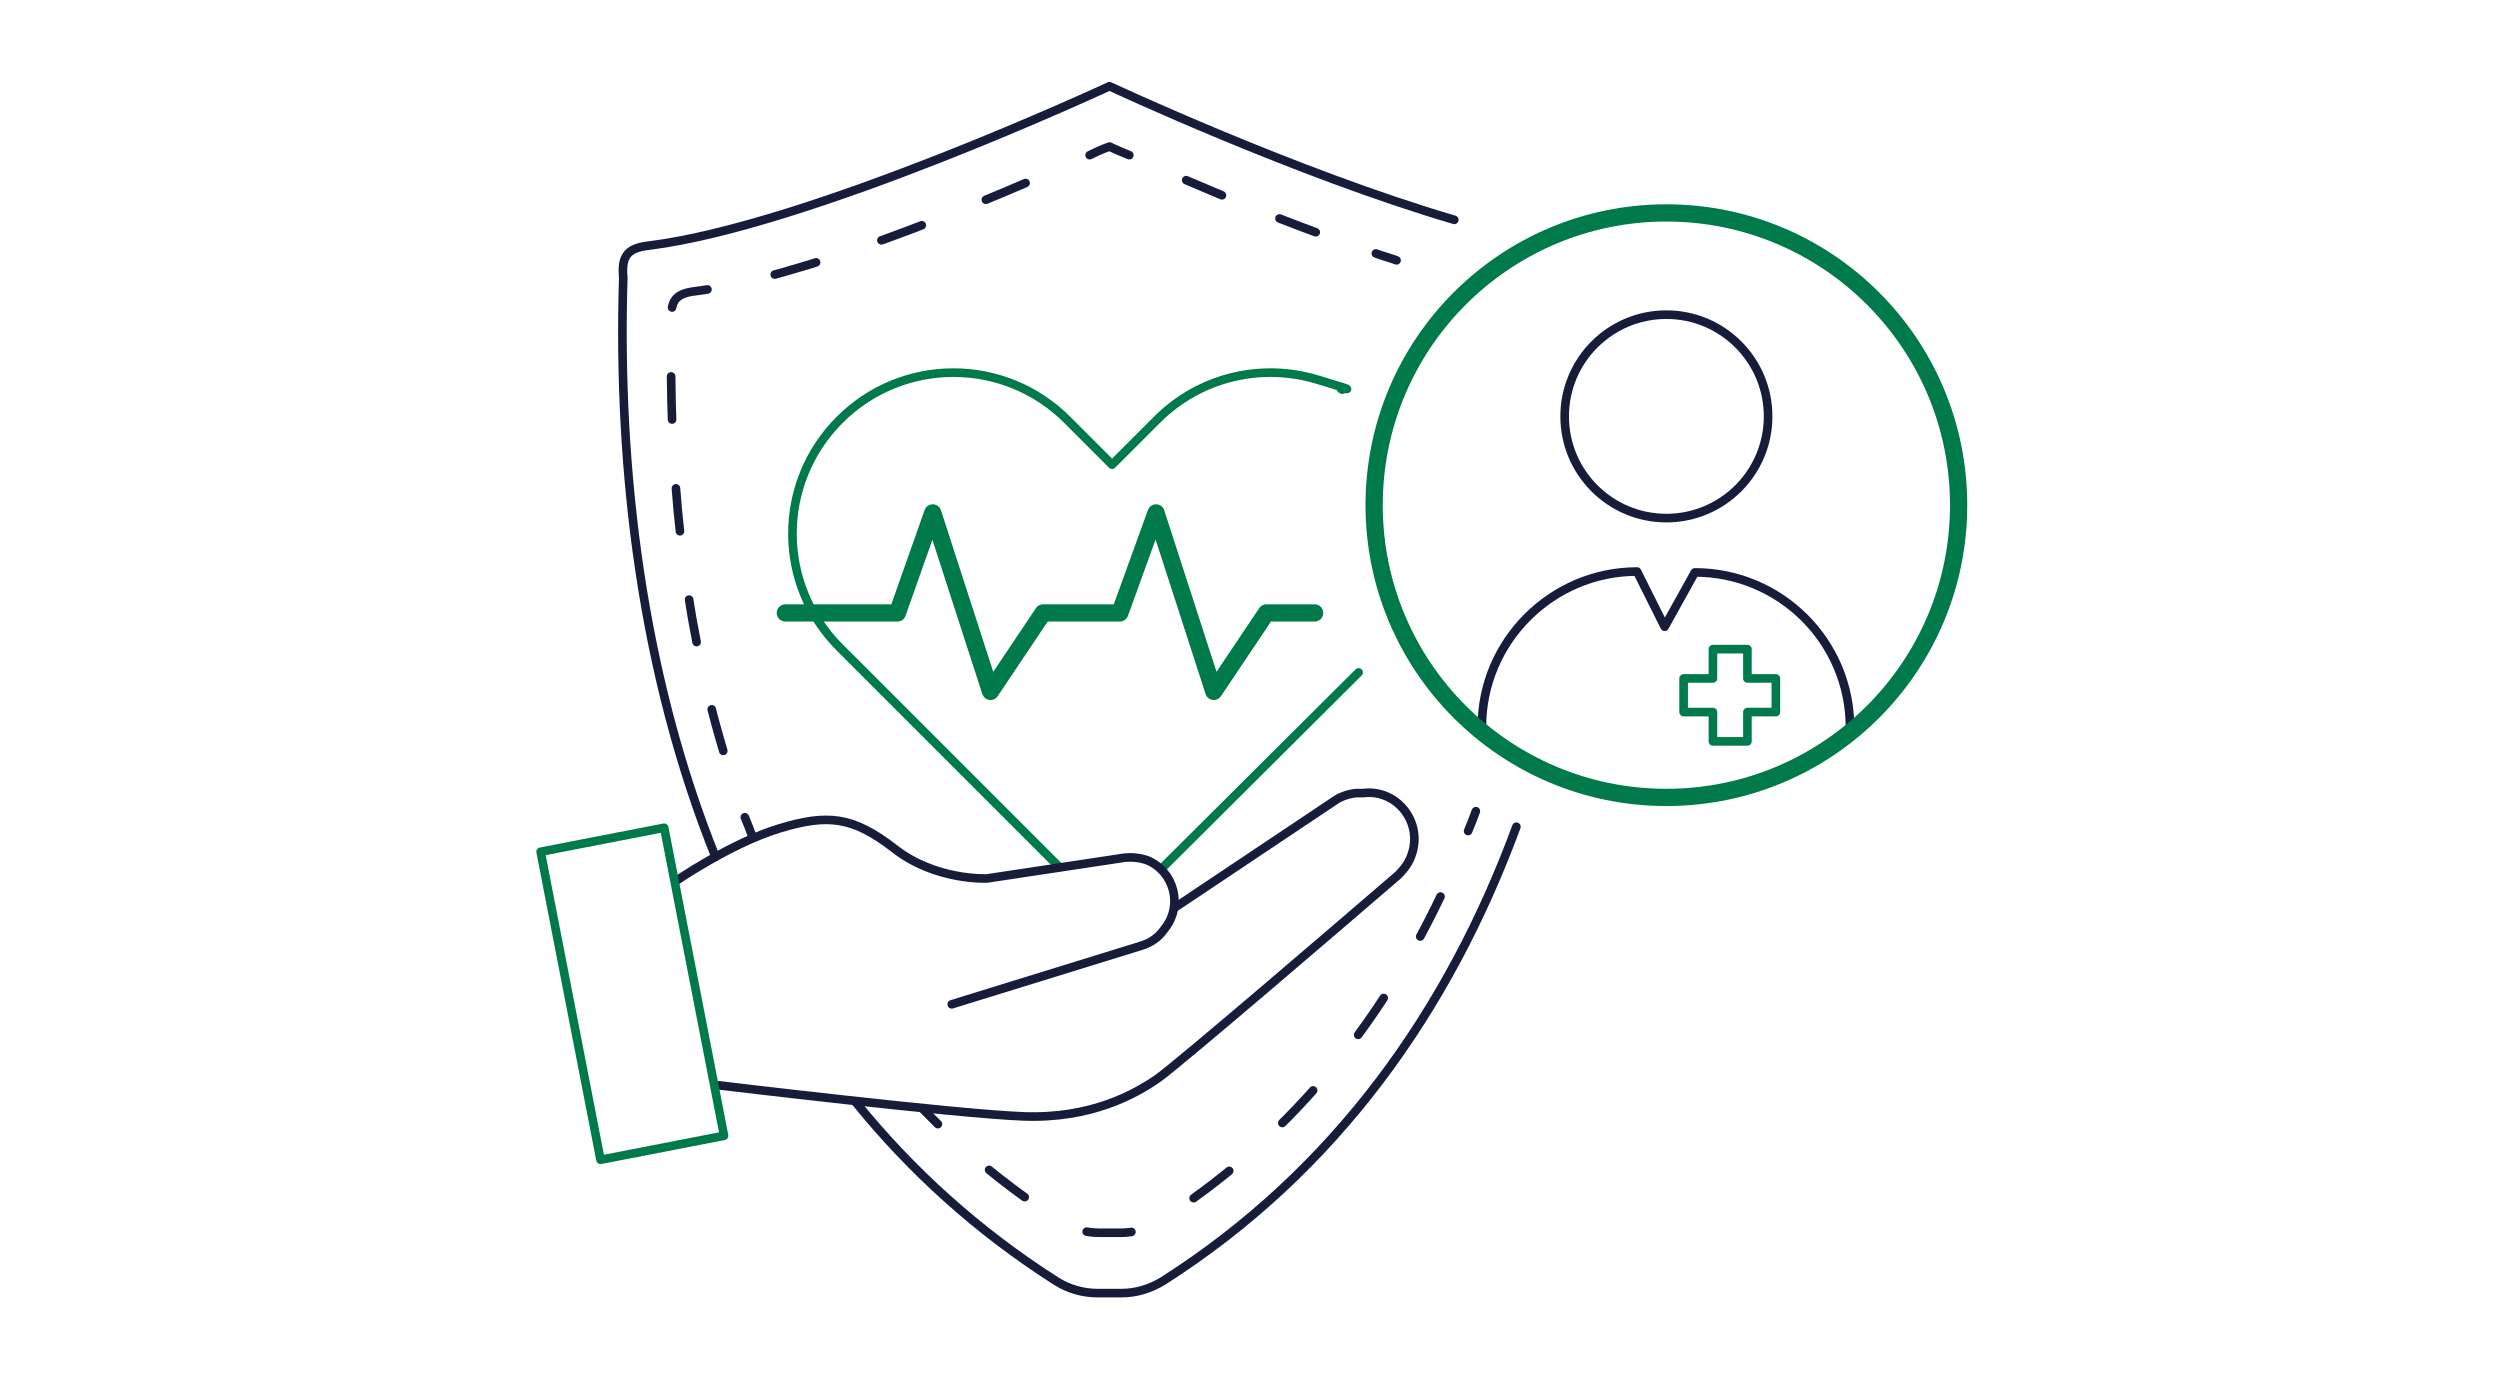 <?xml version="1.0" encoding="UTF-8"?>
<svg id="icons" xmlns="http://www.w3.org/2000/svg" width="290" height="160" version="1.1" viewBox="0 0 290 160">
  <!-- Generator: Adobe Illustrator 29.7.1, SVG Export Plug-In . SVG Version: 2.1.1 Build 8)  -->
  <defs>
    <style>
      .st0 {
        stroke-dasharray: 4.5 7.2;
      }

      .st0, .st1, .st2, .st3, .st4, .st5 {
        fill: none;
        stroke-linecap: round;
        stroke-linejoin: round;
      }

      .st0, .st1, .st3, .st4 {
        stroke: #171c3a;
      }

      .st1 {
        stroke-dasharray: 5.2 8.3;
      }

      .st2 {
        stroke-width: 2px;
      }

      .st2, .st5 {
        stroke: #007a4b;
      }

      .st3 {
        stroke-dasharray: 5 8;
      }
    </style>
  </defs>
  <g>
    <g>
      <g id="QD6YGA">
        <g>
          <path class="st4" d="M168.7,25.5c-18.4-5.4-40-15.5-40-15.5,0,0-34.8,16.2-53.5,18.5-2.6.3-3.1,1.4-2.9,3.7-.7,22.7,2.3,46.3,10.7,67.2"/>
          <path class="st4" d="M99.3,127.9c6.4,7.9,14.1,14.9,23.2,20.7,1.4.9,3.1,1.4,4.8,1.4h2.8c1.7,0,3.3-.5,4.8-1.4,20.1-12.8,33.2-31.5,41-52.7"/>
        </g>
      </g>
      <g id="QD6YGA1" data-name="QD6YGA">
        <g>
          <g>
            <path class="st4" d="M171.2,94.1c-.3.8-.6,1.6-.9,2.3"/>
            <path class="st1" d="M167.1,104c-7.2,15.1-17.8,28.3-32.8,37.8-1.3.8-2.8,1.2-4.3,1.2h-2.5c-1.5,0-3-.4-4.3-1.2-4.1-2.6-7.8-5.4-11.3-8.5"/>
            <line class="st4" x1="108.8" y1="130.4" x2="107.1" y2="128.7"/>
          </g>
          <g>
            <path class="st4" d="M87.3,97.1c-.3-.8-.6-1.6-.9-2.3"/>
            <path class="st3" d="M83.9,87.1c-4.8-16-6.4-33.3-6-50-.1-2,.3-3,2.6-3.3,12.3-1.5,32.3-9.8,42.2-14.2"/>
            <path class="st4" d="M126.4,18c1.4-.7,2.3-1,2.3-1,0,0,.8.4,2.3,1"/>
            <path class="st0" d="M137.6,20.9c5.1,2.2,11.7,4.9,18.5,7.3"/>
            <path class="st4" d="M159.6,29.4c.8.3,1.6.5,2.4.8"/>
          </g>
        </g>
      </g>
    </g>
    <g>
      <g>
        <g>
          <path class="st5" d="M122.9,100.6l-25.5-25.5c-7.3-7.3-7.3-19.1,0-26.4,7.3-7.3,19.1-7.3,26.4,0l5.2,5.2,5.2-5.2c5-5,12.1-6.6,18.5-4.7s2,.7,3,1.2"/>
          <line class="st5" x1="157.6" y1="78" x2="134.7" y2="100.8"/>
        </g>
        <polyline class="st2" points="91.1 71.1 104.1 71.1 108.2 59.5 114.9 80.2 121 71.1 129.9 71.1 134.1 59.5 140.8 80.2 146.9 71.1 152.5 71.1"/>
      </g>
      <g>
        <path class="st4" d="M78.4,102.2s6.4-4.4,12-6.1,8.5-1.4,13.3,2.3c4.8,3.8,10.8,3.5,10.8,3.5l15.9-2.4c.9-.1,1.9,0,2.7.3h0c3.1,1.3,4.1,5.2,2.1,7.8l-.3.4c-.6.8-1.5,1.4-2.5,1.7l-22,6.8"/>
        <path class="st4" d="M136.4,105.2l18.4-12.3c.7-.5,1.6-.8,2.5-.9h.8c3.9-.5,6.9,3.3,5.7,7h0c-.3,1-.9,1.8-1.6,2.5-5.1,4.4-25.6,22-27.9,23.6-2.6,1.8-7.7,4.7-15.6,4.4-7.9-.3-35.3-3.6-35.3-3.6"/>
        <rect class="st5" x="66.1" y="97.1" width="14.6" height="36.4" transform="translate(-20.7 16.1) rotate(-11)"/>
      </g>
    </g>
  </g>
  <g>
    <g>
      <circle class="st4" cx="193.3" cy="48.3" r="11.8"/>
      <path class="st4" d="M171.9,84.3c0-9.9,8.1-18,18-18h0s3.2,6.4,3.2,6.4l3.5-6.3h0c9.9,0,18,8,18,18"/>
    </g>
    <circle class="st2" cx="193.3" cy="58.6" r="33.9"/>
    <polygon class="st5" points="206 78.7 202.7 78.7 202.7 75.3 198.7 75.3 198.7 78.7 195.3 78.7 195.3 82.6 198.7 82.6 198.7 86 202.7 86 202.7 82.6 206 82.6 206 78.7"/>
  </g>
</svg>
